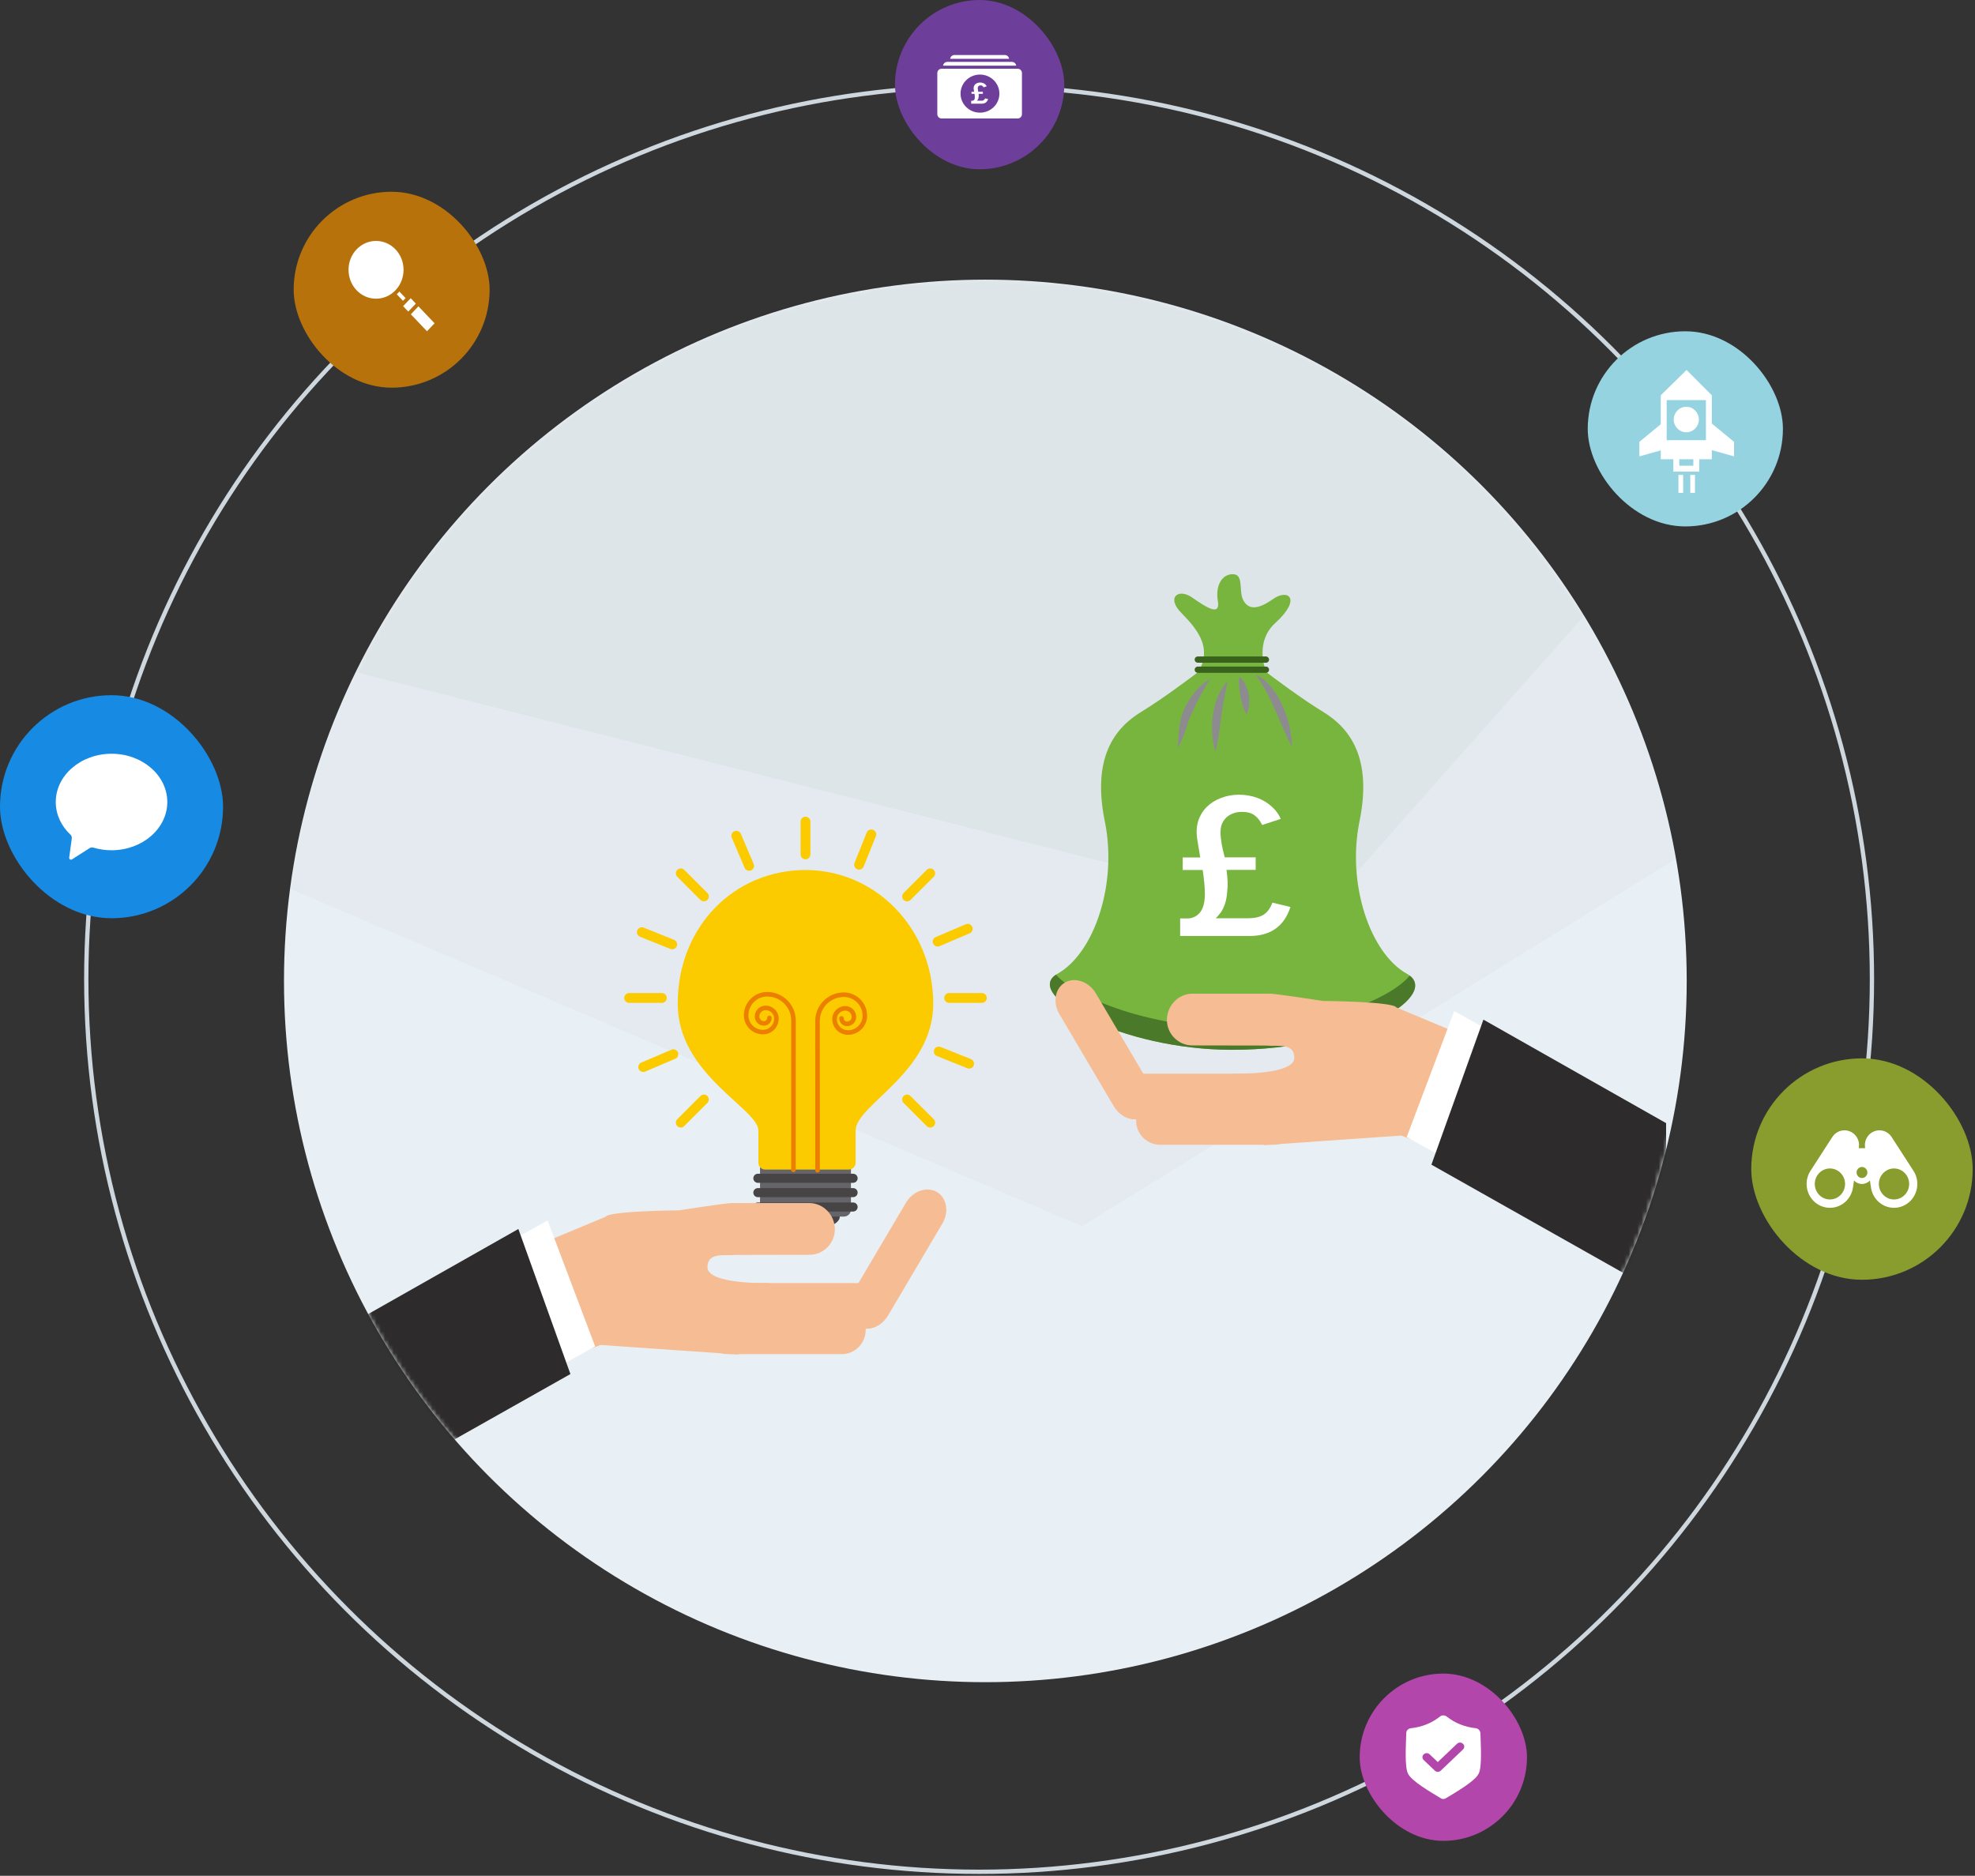 <svg xmlns="http://www.w3.org/2000/svg" width="459" height="436" viewBox="0 0 459 436" fill="none"><rect x="0" y="0" width="459" height="436" fill="#333333" stroke="none"/><circle cx="229" cy="228" r="163" fill="#E9F0F5"></circle><mask id="mask0_1494_24162" style="mask-type:alpha" maskUnits="userSpaceOnUse" x="66" y="65" width="326" height="326"><circle cx="229" cy="228" r="163" fill="#0098B8"></circle></mask><g mask="url(#mask0_1494_24162)"><g opacity="0.05"><path opacity="0.479" d="M306.245 212.976L-247 72.621L251.487 285L621.576 56L442.196 59.694L306.245 212.976Z" fill="black"></path><path d="M442.196 59.695L-247 72.623L306.245 212.978L442.196 59.695Z" fill="black"></path></g></g><mask id="mask1_1494_24162" style="mask-type:alpha" maskUnits="userSpaceOnUse" x="66" y="65" width="326" height="326"><circle cx="229" cy="228" r="163" fill="#D9D9D9"></circle></mask><g mask="url(#mask1_1494_24162)"><g clip-path="url(#clip0_1494_24162)"><path d="M179.257 282.66C179.249 282.713 179.234 282.766 179.234 282.818C179.234 284.544 182.799 285.945 187.201 285.945C191.602 285.945 195.167 284.544 195.167 282.818C195.167 282.766 195.152 282.713 195.152 282.66H179.257Z" fill="#464445"></path><path d="M176.634 270.891C176.634 275.102 176.634 281.136 176.634 281.136C176.634 282.048 177.365 282.779 178.277 282.779H196.124C197.036 282.779 197.767 282.04 197.767 281.136C197.767 281.136 197.767 275.102 197.767 270.891H176.634Z" fill="#656569"></path><path d="M216.888 233.306C216.888 215.919 203.593 202.223 187.193 202.223C170.793 202.223 157.506 215.218 157.506 233.306C157.506 249.752 176.25 257.715 176.25 262.777C176.25 266.853 176.25 270.258 176.25 270.258C176.25 271.132 176.958 271.848 177.84 271.848H197.262C198.137 271.848 198.853 271.132 198.853 270.258C198.853 270.258 198.853 266.853 198.853 262.777C198.853 256.781 216.888 249.405 216.888 233.306Z" fill="#FBCB00"></path><path d="M198.265 274.93H176.129C175.549 274.93 175.074 274.455 175.074 273.875C175.074 273.295 175.549 272.82 176.129 272.82H198.265C198.845 272.82 199.32 273.295 199.32 273.875C199.32 274.455 198.845 274.93 198.265 274.93Z" fill="#464445"></path><path d="M198.265 278.266H176.129C175.549 278.266 175.074 277.791 175.074 277.211C175.074 276.631 175.549 276.156 176.129 276.156H198.265C198.845 276.156 199.32 276.623 199.32 277.211C199.32 277.791 198.845 278.266 198.265 278.266Z" fill="#464445"></path><path d="M198.265 281.605H176.129C175.549 281.605 175.074 281.131 175.074 280.551C175.074 279.971 175.549 279.496 176.129 279.496H198.265C198.845 279.496 199.32 279.963 199.32 280.551C199.32 281.131 198.845 281.605 198.265 281.605Z" fill="#464445"></path><path d="M189.997 272.555C189.711 272.555 189.469 272.321 189.469 272.027L189.462 237.313C189.462 233.652 192.439 230.676 196.102 230.676C199.086 230.676 201.521 233.102 201.521 236.092C201.521 238.541 199.531 240.53 197.082 240.53C195.062 240.53 193.426 238.887 193.426 236.876C193.426 235.203 194.783 233.847 196.456 233.847C197.85 233.847 198.988 234.977 198.988 236.379C198.988 237.554 198.031 238.511 196.855 238.511C195.861 238.511 195.047 237.697 195.047 236.703C195.047 236.409 195.288 236.175 195.574 236.175C195.861 236.175 196.102 236.409 196.102 236.703C196.102 237.117 196.441 237.456 196.855 237.456C197.451 237.456 197.933 236.974 197.933 236.379C197.933 235.565 197.27 234.902 196.456 234.902C195.363 234.902 194.481 235.791 194.481 236.876C194.481 238.307 195.65 239.475 197.089 239.475C198.951 239.475 200.473 237.953 200.473 236.092C200.473 233.689 198.521 231.73 196.109 231.73C193.027 231.73 190.525 234.239 190.525 237.313L190.532 272.027C190.525 272.321 190.283 272.555 189.997 272.555Z" fill="#EC7E00"></path><path d="M184.405 272.449C184.118 272.449 183.877 272.216 183.877 271.922L183.885 237.207C183.885 234.126 181.382 231.625 178.3 231.625C175.896 231.625 173.936 233.584 173.936 235.987C173.936 237.855 175.451 239.369 177.32 239.369C178.76 239.369 179.92 238.202 179.92 236.77C179.92 235.678 179.038 234.797 177.946 234.797C177.132 234.797 176.468 235.46 176.468 236.273C176.468 236.868 176.951 237.351 177.539 237.351C177.961 237.351 178.292 237.011 178.292 236.597C178.292 236.303 178.533 236.07 178.82 236.07C179.114 236.07 179.347 236.303 179.347 236.597C179.347 237.592 178.533 238.405 177.539 238.405C176.363 238.405 175.413 237.448 175.413 236.273C175.413 234.879 176.551 233.742 177.946 233.742C179.619 233.742 180.975 235.098 180.975 236.77C180.975 238.789 179.332 240.424 177.32 240.424C174.871 240.424 172.881 238.435 172.881 235.987C172.881 233.004 175.308 230.57 178.3 230.57C181.963 230.57 184.94 233.546 184.94 237.207L184.932 271.922C184.932 272.216 184.691 272.449 184.405 272.449Z" fill="#EC7E00"></path><path d="M187.201 199.727C186.575 199.727 186.062 199.215 186.062 198.582V190.974C186.062 190.348 186.575 189.836 187.201 189.836C187.834 189.836 188.346 190.348 188.346 190.974V198.582C188.339 199.223 187.826 199.727 187.201 199.727Z" fill="#FBCB00"></path><path d="M228.193 233.103H220.581C219.948 233.103 219.443 232.591 219.443 231.965C219.443 231.34 219.955 230.82 220.581 230.82H228.193C228.826 230.82 229.331 231.333 229.331 231.965C229.331 232.598 228.819 233.103 228.193 233.103Z" fill="#FBCB00"></path><path d="M153.813 233.103H146.208C145.575 233.103 145.07 232.591 145.07 231.965C145.07 231.34 145.583 230.82 146.208 230.82H153.813C154.446 230.82 154.951 231.333 154.951 231.965C154.951 232.598 154.446 233.103 153.813 233.103Z" fill="#FBCB00"></path><path d="M210.806 209.508C210.512 209.508 210.226 209.395 210 209.176C209.555 208.732 209.555 208.008 210 207.564L215.381 202.185C215.825 201.74 216.549 201.74 216.994 202.185C217.438 202.629 217.438 203.353 216.994 203.797L211.612 209.176C211.386 209.395 211.1 209.508 210.806 209.508Z" fill="#FBCB00"></path><path d="M158.215 262.078C157.921 262.078 157.627 261.965 157.408 261.746C156.964 261.302 156.964 260.579 157.408 260.134L162.782 254.755C163.227 254.311 163.95 254.311 164.395 254.755C164.839 255.2 164.839 255.923 164.395 256.367L159.014 261.746C158.795 261.965 158.501 262.078 158.215 262.078Z" fill="#FBCB00"></path><path d="M216.187 262.078C215.893 262.078 215.599 261.965 215.381 261.746L210 256.367C209.555 255.923 209.555 255.2 210 254.755C210.444 254.311 211.168 254.311 211.612 254.755L216.994 260.134C217.438 260.579 217.438 261.302 216.994 261.746C216.768 261.965 216.474 262.078 216.187 262.078Z" fill="#FBCB00"></path><path d="M163.588 209.508C163.294 209.508 163 209.395 162.782 209.176L157.408 203.797C156.964 203.353 156.964 202.629 157.408 202.185C157.853 201.74 158.576 201.74 159.021 202.185L164.402 207.564C164.847 208.008 164.847 208.732 164.402 209.176C164.176 209.395 163.882 209.508 163.588 209.508Z" fill="#FBCB00"></path><path d="M199.651 202.138C199.508 202.138 199.365 202.108 199.229 202.055C198.641 201.822 198.363 201.159 198.596 200.571L201.437 193.512C201.671 192.925 202.342 192.646 202.922 192.879C203.51 193.113 203.789 193.776 203.555 194.363L200.714 201.422C200.533 201.867 200.103 202.138 199.651 202.138Z" fill="#FBCB00"></path><path d="M225.231 248.384C225.088 248.384 224.944 248.354 224.809 248.301L217.747 245.461C217.159 245.228 216.88 244.565 217.114 243.977C217.347 243.389 218.011 243.111 218.598 243.344L225.66 246.184C226.248 246.418 226.527 247.088 226.294 247.668C226.113 248.113 225.683 248.384 225.231 248.384Z" fill="#FBCB00"></path><path d="M156.224 220.646C156.081 220.646 155.938 220.616 155.802 220.563L148.74 217.731C148.153 217.497 147.874 216.827 148.107 216.247C148.341 215.659 149.004 215.38 149.592 215.614L156.654 218.454C157.242 218.687 157.521 219.35 157.287 219.938C157.106 220.382 156.677 220.646 156.224 220.646Z" fill="#FBCB00"></path><path d="M217.906 220.006C217.461 220.006 217.039 219.742 216.858 219.313C216.609 218.733 216.881 218.062 217.461 217.814L224.463 214.831C225.043 214.582 225.714 214.853 225.962 215.433C226.211 216.013 225.94 216.684 225.359 216.932L218.358 219.916C218.207 219.976 218.056 220.006 217.906 220.006Z" fill="#FBCB00"></path><path d="M149.487 249.167C149.042 249.167 148.62 248.903 148.439 248.474C148.19 247.894 148.462 247.223 149.042 246.975L156.044 243.991C156.624 243.75 157.295 244.014 157.543 244.594C157.792 245.174 157.521 245.845 156.94 246.093L149.939 249.077C149.788 249.137 149.637 249.167 149.487 249.167Z" fill="#FBCB00"></path><path d="M174.102 202.4C173.657 202.4 173.235 202.137 173.054 201.707L170.069 194.709C169.821 194.129 170.092 193.458 170.672 193.209C171.253 192.961 171.923 193.232 172.172 193.812L175.157 200.811C175.405 201.391 175.134 202.061 174.554 202.31C174.403 202.37 174.252 202.4 174.102 202.4Z" fill="#FBCB00"></path><path d="M169.21 314.756C166.113 314.756 163.603 312.248 163.603 309.144C163.603 306.04 166.113 303.531 169.21 303.531H195.589C198.687 303.531 201.189 306.04 201.189 309.144C201.189 312.248 198.679 314.756 195.589 314.756H169.21Z" fill="#F6BD94"></path><path d="M137.096 313.553L139.583 312.619L171.366 314.826C172.067 314.894 178.707 308.837 178.707 308.837V298.222H178.473C178.473 298.222 164.417 298.584 164.417 294.538C164.417 290.982 168.344 291.939 171.095 291.69L188.113 291.66C191.383 291.653 194.036 288.993 194.029 285.716C194.021 282.439 191.368 279.629 188.09 279.637H169.941C168.705 279.637 157.77 281.324 157.77 281.324C157.77 281.324 141.573 281.445 140.721 282.823L117.184 292.655V322.819L137.096 313.553Z" fill="#F6BD94"></path><path d="M111.999 327.57L138.31 312.955L127.261 283.688L111.999 292.17V327.57Z" fill="white"></path><path d="M78.016 350.147L132.567 319.38L120.47 285.66L78.016 309.715V350.147Z" fill="#2D2B2B"></path><path d="M199.026 308.151C196.772 306.682 196.35 303.314 198.091 300.64L210.67 279.342C212.411 276.668 215.652 275.696 217.913 277.165C220.174 278.642 220.588 282.002 218.847 284.676L206.269 305.973C204.528 308.648 201.287 309.62 199.026 308.151Z" fill="#F6BD94"></path><path d="M176.393 308.837C173.469 308.837 171.095 306.457 171.095 303.526C171.095 300.596 173.461 298.223 176.393 298.223H201.325C204.249 298.223 206.623 300.596 206.623 303.526C206.623 306.457 204.249 308.837 201.325 308.837H176.393Z" fill="#F6BD94"></path><path d="M326.961 226.335C318.474 221.604 312.972 205.557 315.949 190.95C318.934 176.342 313.884 169.343 307.463 165.441C302.496 162.42 295.985 157.516 294.183 156.145H278.537C276.736 157.516 270.224 162.42 265.257 165.441C258.836 169.351 253.786 176.35 256.771 190.95C259.755 205.557 254.246 221.604 245.76 226.335C237.349 231.02 260.328 244.008 286.36 244.008C315.377 244.008 335.372 231.028 326.961 226.335Z" fill="#78B53F"></path><path d="M327.624 226.773C323.125 232.258 307.034 238.857 286.36 238.857C267.556 238.857 250.35 232.084 245.413 226.555C238.027 231.414 260.713 244.017 286.36 244.017C314.518 244.01 334.181 231.775 327.624 226.773Z" fill="#497929"></path><path d="M291.749 156.793C292.148 156.914 292.51 157.124 292.864 157.343C293.218 157.561 293.55 157.818 293.866 158.089C294.499 158.631 295.065 159.241 295.585 159.889C296.617 161.185 297.446 162.624 298.117 164.116C298.788 165.607 299.3 167.167 299.662 168.749C300.016 170.331 300.25 171.95 300.227 173.593C299.451 172.139 298.818 170.677 298.185 169.231C297.559 167.777 296.941 166.346 296.308 164.922C295.675 163.505 295.012 162.104 294.281 160.741C293.919 160.055 293.535 159.385 293.12 158.722C292.721 158.066 292.291 157.411 291.749 156.793Z" fill="#8D8B90"></path><path d="M281.258 157.848C280.436 159.158 279.675 160.402 278.989 161.682C278.296 162.955 277.67 164.251 277.06 165.57C276.901 165.901 276.743 166.232 276.63 166.534C276.494 166.85 276.374 167.182 276.253 167.513C276.012 168.184 275.801 168.877 275.567 169.585C275.108 170.986 274.603 172.493 273.683 173.751C273.826 172.214 273.872 170.76 274.052 169.253C274.143 168.5 274.271 167.739 274.459 166.978C274.557 166.594 274.678 166.217 274.806 165.841C274.957 165.441 275.108 165.095 275.266 164.748C275.914 163.355 276.713 162.021 277.708 160.823C278.703 159.626 279.878 158.563 281.258 157.848Z" fill="#8D8B90"></path><path d="M288.026 157.246C288.681 157.796 289.134 158.467 289.488 159.175C289.835 159.883 290.068 160.644 290.204 161.405C290.339 162.173 290.377 162.957 290.309 163.732C290.234 164.508 290.068 165.292 289.684 166.06C289.247 165.322 288.983 164.599 288.764 163.883C288.546 163.167 288.387 162.459 288.259 161.744C288.131 161.028 288.048 160.312 287.996 159.574C287.95 158.851 287.92 158.097 288.026 157.246Z" fill="#8D8B90"></path><path d="M285.327 158.301C285.049 159.732 284.732 161.081 284.483 162.429C284.227 163.77 284.024 165.111 283.843 166.46C283.662 167.808 283.496 169.172 283.293 170.55C283.089 171.929 282.863 173.33 282.456 174.739C282.049 173.338 281.838 171.921 281.74 170.498C281.65 169.074 281.687 167.627 281.883 166.196C282.079 164.765 282.441 163.333 282.999 161.985C283.571 160.636 284.318 159.363 285.327 158.301Z" fill="#8D8B90"></path><path d="M278.56 156.101H294.251C293.791 155.009 291.787 148.982 296.384 144.808C302.632 139.136 299.369 136.755 295.841 139.249C292.314 141.742 290.196 141.742 288.991 139.595C287.785 137.448 289.164 133.546 286.579 133.463C284.001 133.38 282.419 136.13 283.029 139.655C283.632 143.181 280.791 141.486 277.007 138.849C273.887 136.68 270.97 138.849 274.543 142.458C278.68 146.654 281.612 150.715 278.56 156.101Z" fill="#78B53F"></path><path d="M294.937 155.664C294.937 156.071 294.613 156.395 294.206 156.395H278.379C277.972 156.395 277.647 156.071 277.647 155.664C277.647 155.258 277.972 154.934 278.379 154.934H294.206C294.613 154.934 294.937 155.265 294.937 155.664Z" fill="#39631C"></path><path d="M294.937 153.313C294.937 153.72 294.613 154.044 294.206 154.044H278.379C277.972 154.044 277.647 153.72 277.647 153.313C277.647 152.906 277.972 152.582 278.379 152.582H294.206C294.613 152.59 294.937 152.914 294.937 153.313Z" fill="#39631C"></path><path d="M296.015 266.088C299.112 266.088 301.622 263.58 301.622 260.476C301.622 257.372 299.112 254.863 296.015 254.863H269.636C266.538 254.863 264.036 257.372 264.036 260.476C264.036 263.58 266.546 266.088 269.636 266.088H296.015Z" fill="#F6BD94"></path><path d="M328.129 264.885L325.642 263.951L293.859 266.158C293.158 266.226 286.519 260.169 286.519 260.169V249.554H286.752C286.752 249.554 300.808 249.916 300.808 245.87C300.808 242.314 296.882 243.271 294.131 243.022L277.113 242.992C273.842 242.985 271.189 240.325 271.196 237.048C271.204 233.764 273.857 230.961 277.135 230.969H295.284C296.52 230.969 307.456 232.656 307.456 232.656C307.456 232.656 323.652 232.777 324.504 234.155L348.041 243.987V274.151L328.129 264.885Z" fill="#F6BD94"></path><path d="M353.226 278.903L326.923 264.288L337.972 235.027L353.226 243.503V278.903Z" fill="white"></path><path d="M387.21 301.487L332.666 270.713L344.755 237L387.21 261.055V301.487Z" fill="#2D2B2B"></path><path d="M266.199 259.483C268.453 258.014 268.875 254.646 267.134 251.972L254.555 230.674C252.814 228 249.573 227.028 247.312 228.497C245.051 229.974 244.637 233.334 246.378 236.008L258.957 257.313C260.698 259.987 263.938 260.959 266.199 259.483Z" fill="#F6BD94"></path><path d="M288.832 260.177C291.757 260.177 294.131 257.797 294.131 254.866C294.131 251.936 291.764 249.562 288.832 249.562H263.901C260.977 249.562 258.603 251.936 258.603 254.866C258.603 257.797 260.977 260.177 263.901 260.177H288.832Z" fill="#F6BD94"></path><path d="M274.271 217.559V213.482H275.942C277.102 213.482 278.07 213.034 278.849 212.138C279.627 211.227 280.016 209.771 280.016 207.77C280.016 207.023 279.978 206.231 279.901 205.395C279.825 204.544 279.695 203.484 279.512 202.214H274.867V199.302H278.94L278.322 195.516C278.002 193.799 278.04 192.275 278.437 190.946C278.849 189.617 279.52 188.49 280.45 187.564C281.396 186.638 282.518 185.936 283.815 185.458C285.111 184.965 286.485 184.719 287.934 184.719C289.444 184.719 290.848 184.958 292.145 185.436C293.442 185.913 294.563 186.578 295.509 187.429C296.47 188.266 297.187 189.236 297.66 190.341L293.335 191.753C292.831 190.722 292.221 189.961 291.504 189.468C290.787 188.96 289.826 188.706 288.621 188.706C287.69 188.706 286.851 188.893 286.103 189.266C285.356 189.625 284.761 190.155 284.318 190.857C283.876 191.544 283.654 192.38 283.654 193.366C283.654 194.157 283.738 195.068 283.906 196.099C284.089 197.114 284.333 198.174 284.638 199.28H291.824V202.192H285.05C285.188 203.237 285.272 204.141 285.302 204.902C285.333 205.649 285.302 206.418 285.211 207.21C285.134 208.375 284.951 209.36 284.661 210.167C284.387 210.958 284.059 211.615 283.677 212.138C283.296 212.646 282.922 213.079 282.556 213.437H290.017C291.557 213.437 292.763 213.168 293.632 212.631C294.502 212.093 295.196 211.152 295.715 209.808L299.903 210.816C299.186 213.056 298.026 214.744 296.424 215.879C294.838 216.999 292.809 217.559 290.337 217.559H274.271Z" fill="white"></path></g></g><circle cx="227.55" cy="227.57" r="207.5" stroke="#CED7DE"></circle><rect x="316" y="389" width="38.88" height="38.88" rx="19.44" fill="#B246AB"></rect><path fill-rule="evenodd" clip-rule="evenodd" d="M336.071 417.954C338.453 416.52 342.796 413.994 343.636 412.287C344.477 410.717 344.127 405.665 344.057 402.798C343.986 402.252 343.566 401.774 343.006 401.706C340.484 401.432 338.172 400.545 336.211 398.975C335.721 398.633 335.09 398.633 334.67 398.975C332.708 400.545 330.397 401.432 327.875 401.706C327.315 401.774 326.824 402.252 326.824 402.798C326.754 405.665 326.404 410.717 327.245 412.287C328.085 413.994 332.428 416.52 334.81 417.954C335.16 418.227 335.651 418.227 336.071 417.954ZM330.878 409.1C330.481 408.722 330.481 408.155 330.878 407.777C331.275 407.399 331.87 407.399 332.267 407.777L334.151 409.573L338.614 405.32C339.011 404.942 339.606 404.942 340.003 405.32C340.4 405.698 340.4 406.265 340.003 406.643L334.845 411.557C334.449 411.935 333.853 411.935 333.457 411.557L330.878 409.1Z" fill="white"></path><rect y="161.59" width="51.84" height="51.84" rx="25.92" fill="#178BE3"></rect><path fill-rule="evenodd" clip-rule="evenodd" d="M38.88 186.415C38.88 192.595 33.078 197.631 25.904 197.631C24.406 197.631 23.003 197.402 21.664 197.01C21.409 196.944 21.122 196.977 20.867 197.108L16.722 199.756C16.403 199.953 16.021 199.691 16.084 199.299L16.69 194.852C16.722 194.525 16.595 194.198 16.371 194.001C14.235 192.007 12.96 189.325 12.96 186.415C12.96 180.235 18.762 175.199 25.936 175.199C33.078 175.199 38.88 180.235 38.88 186.415Z" fill="white"></path><rect x="68.25" y="44.57" width="45.54" height="45.54" rx="22.77" fill="#B7720B"></rect><path d="M87.394 56C83.858 56 81 59.001 81 62.714C81 66.427 83.858 69.428 87.394 69.428C90.931 69.428 93.788 66.427 93.788 62.714C93.788 59.001 90.931 56 87.394 56ZM92.812 67.768C92.624 67.99 92.419 68.195 92.208 68.393L93.655 69.922L94.259 69.288L92.812 67.768ZM95.449 69.316L93.682 71.162L94.881 72.421L96.639 70.566L95.449 69.316ZM97.243 71.2L95.485 73.055L99.233 77L101 75.144L97.243 71.2Z" fill="white"></path><rect x="208" width="39.343" height="39.343" rx="19.671" fill="#6E3E9B"></rect><path fill-rule="evenodd" clip-rule="evenodd" d="M233.518 12.785L221.826 12.785C221.307 12.785 220.883 13.175 220.828 13.669L234.516 13.669C234.461 13.174 234.038 12.785 233.518 12.785ZM235.171 14.381L220.173 14.381C219.654 14.381 219.23 14.77 219.176 15.265L236.168 15.265C236.114 14.77 235.69 14.381 235.171 14.381ZM236.499 15.977L218.845 15.977C218.288 15.977 217.836 16.42 217.836 16.966V26.55C217.836 27.096 218.288 27.539 218.845 27.539L236.499 27.539C237.056 27.539 237.507 27.096 237.507 26.55V16.965C237.508 16.42 237.056 15.977 236.499 15.977ZM227.749 26.187C225.256 26.187 223.235 24.206 223.235 21.761C223.235 19.315 225.256 17.334 227.749 17.334C230.244 17.334 232.264 19.316 232.264 21.761C232.264 24.206 230.243 26.187 227.749 26.187Z" fill="white"></path><path fill-rule="evenodd" clip-rule="evenodd" d="M227.789 19.18C227.568 19.18 227.359 19.214 227.161 19.284C226.963 19.353 226.792 19.455 226.648 19.591C226.505 19.726 226.4 19.89 226.334 20.084C226.289 20.216 226.27 20.363 226.277 20.523L226.286 20.646L226.384 21.333H225.781V21.81H226.481L226.497 21.918L226.521 22.111L226.538 22.271C226.548 22.391 226.554 22.506 226.554 22.618C226.554 22.898 226.497 23.099 226.383 23.224C226.301 23.312 226.204 23.369 226.092 23.395L226.023 23.406L225.95 23.41H225.705V24.098H228.155L228.281 24.094C228.611 24.077 228.886 23.988 229.106 23.829C229.298 23.69 229.448 23.497 229.556 23.251L229.6 23.143L229.639 23.027L228.924 22.866L228.89 22.947C228.819 23.102 228.731 23.213 228.624 23.282C228.539 23.338 228.43 23.374 228.296 23.391L228.191 23.401L228.096 23.403H227.044L227.103 23.346C227.142 23.306 227.18 23.261 227.218 23.212C227.274 23.138 227.323 23.048 227.363 22.94C227.403 22.833 227.43 22.7 227.444 22.541C227.462 22.427 227.47 22.315 227.466 22.204C227.465 22.148 227.461 22.088 227.456 22.021L227.446 21.918L227.434 21.806H228.424V21.33H227.368L227.329 21.17C227.306 21.066 227.286 20.966 227.27 20.87C227.246 20.727 227.233 20.602 227.233 20.495C227.233 20.356 227.263 20.239 227.321 20.142C227.38 20.046 227.461 19.973 227.563 19.923C227.665 19.872 227.781 19.847 227.91 19.847C228.078 19.847 228.212 19.884 228.312 19.956C228.379 20.005 228.439 20.071 228.494 20.156L228.535 20.223L228.572 20.297L229.311 20.065L229.26 19.961C229.186 19.825 229.089 19.705 228.969 19.599C228.82 19.467 228.645 19.364 228.445 19.29C228.245 19.217 228.026 19.18 227.789 19.18Z" fill="white"></path><rect x="407" y="246" width="51.463" height="51.463" rx="25.732" fill="#899C2E"></rect><path fill-rule="evenodd" clip-rule="evenodd" d="M444.702 272.143L439.621 264.282L439.62 264.282C439.014 263.345 437.975 262.727 436.794 262.727C434.924 262.727 433.409 264.277 433.409 266.19C433.409 266.368 433.422 266.542 433.447 266.713L433.448 266.718L433.472 266.883H431.991L432.015 266.718L432.016 266.713C432.041 266.542 432.054 266.368 432.054 266.19C432.054 264.277 430.539 262.727 428.669 262.727C427.488 262.727 426.449 263.345 425.843 264.282L425.842 264.282L420.761 272.143L420.762 272.143C420.196 273.019 419.866 274.068 419.866 275.196C419.866 278.257 422.291 280.739 425.283 280.739C427.997 280.739 430.245 278.696 430.639 276.032H430.639L430.879 274.404C431.352 274.893 432.008 275.196 432.731 275.196C433.455 275.196 434.11 274.893 434.584 274.404L434.824 276.032H434.824C435.218 278.696 437.466 280.739 440.18 280.739C443.172 280.739 445.597 278.257 445.597 275.196C445.597 274.068 445.267 273.019 444.701 272.143L444.702 272.143ZM425.283 278.799C423.341 278.799 421.762 277.183 421.762 275.196C421.762 273.21 423.341 271.594 425.283 271.594C427.224 271.594 428.804 273.21 428.804 275.196C428.804 277.183 427.224 278.799 425.283 278.799ZM432.731 273.811C432.039 273.811 431.477 273.236 431.477 272.528C431.477 271.819 432.039 271.245 432.731 271.245C433.424 271.245 433.985 271.819 433.985 272.528C433.985 273.236 433.424 273.811 432.731 273.811ZM440.18 278.799C438.239 278.799 436.659 277.183 436.659 275.196C436.659 273.21 438.239 271.594 440.18 271.594C442.122 271.594 443.701 273.21 443.701 275.196C443.701 277.183 442.122 278.799 440.18 278.799Z" fill="white"></path><rect x="369" y="77" width="45.36" height="45.36" rx="22.68" fill="#96D3E1"></rect><path d="M391.963 86L385.971 91.881V98.602L381 102.701V106.075L385.971 104.682V106.749H388.897V109.624H394.91V106.749H397.838V104.628L403 106.075V102.701L397.838 98.447V91.883L391.963 86ZM387.346 92.998H396.464V102.309L387.346 102.309V92.998ZM390.272 106.749H393.536V108.25H390.272V106.749Z" fill="white"></path><path d="M391.904 94.547C390.29 94.547 388.98 95.89 388.98 97.513C388.98 99.136 390.29 100.479 391.904 100.479C393.518 100.479 394.83 99.136 394.83 97.513C394.83 95.89 393.518 94.547 391.904 94.547Z" fill="white"></path><path d="M390.08 110.383V114.576H391.172V110.383H390.08Z" fill="white"></path><path d="M392.829 110.383V114.576H393.921V110.383H392.829Z" fill="white"></path><defs><clipPath id="clip0_1494_24162"><rect width="321.194" height="238.693" fill="white" transform="translate(78.016 111.457)"></rect></clipPath></defs></svg>